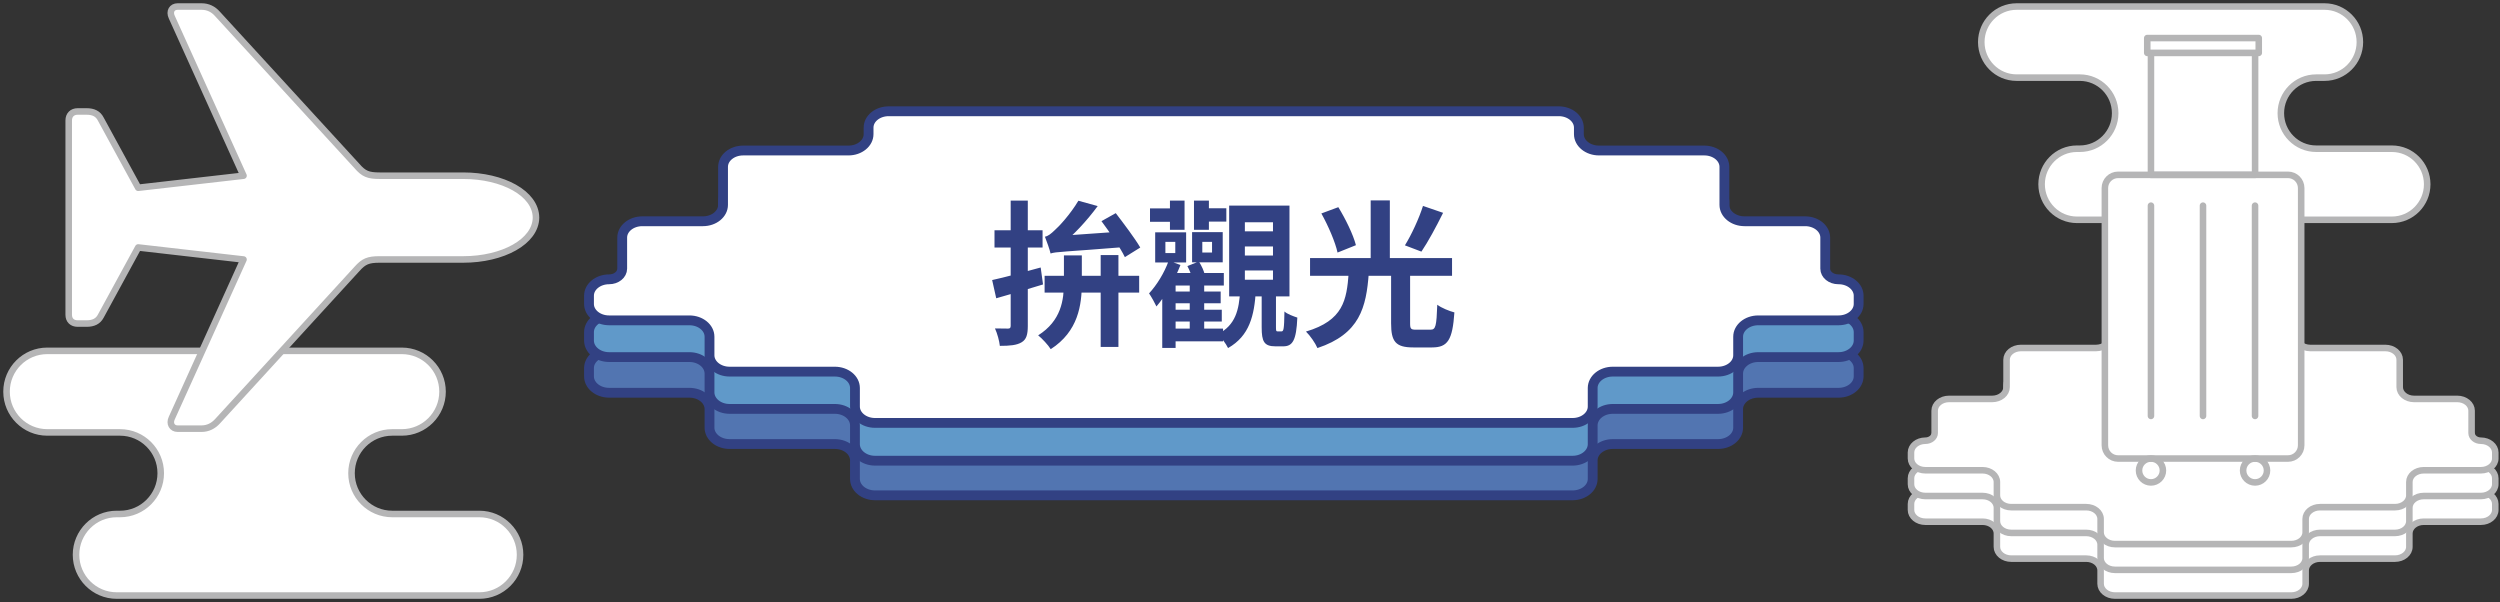 <svg width="382" height="92" viewBox="0 0 382 92" fill="none" xmlns="http://www.w3.org/2000/svg">
<rect x="0" y="0" width="382" height="92" fill="#333333" stroke="none"/>
<path d="M308.139 1H355.189C358.169 1 360.589 3.434 360.589 6.431C360.589 9.429 358.169 11.863 355.189 11.863H353.911C350.931 11.863 348.511 14.296 348.511 17.294C348.511 20.291 350.931 22.725 353.911 22.725H365.476C368.457 22.725 370.876 25.159 370.876 28.156C370.876 31.154 368.457 33.587 365.476 33.587H317.359C314.378 33.587 311.958 31.154 311.958 28.156C311.958 25.159 314.378 22.725 317.359 22.725H317.798C320.779 22.725 323.198 20.291 323.198 17.294C323.198 14.296 320.779 11.863 317.798 11.863H308.139C305.159 11.863 302.739 9.429 302.739 6.431C302.739 3.434 305.159 1 308.139 1Z" fill="white" stroke="#B5B5B6" stroke-miterlimit="10"/>
<path d="M379.086 75.204C378.298 75.204 377.661 74.676 377.661 74.033V70.619C377.661 69.628 376.685 68.818 375.47 68.818H368.866C367.659 68.818 366.675 68.015 366.675 67.017V62.837C366.675 61.846 365.699 61.036 364.484 61.036H353.013C351.805 61.036 350.821 60.233 350.821 59.235V58.519C350.821 57.528 349.845 56.718 348.63 56.718H324.647C323.439 56.718 322.456 57.521 322.456 58.519V59.235C322.456 60.226 321.479 61.036 320.264 61.036H308.794C307.586 61.036 306.602 61.839 306.602 62.837V67.017C306.602 68.008 305.626 68.818 304.411 68.818H297.808C296.6 68.818 295.616 69.621 295.616 70.619V74.033C295.616 74.676 294.98 75.204 294.191 75.204C292.984 75.204 292 76.007 292 77.005V77.917C292 78.907 292.976 79.717 294.191 79.717H302.935C304.143 79.717 305.127 80.52 305.127 81.518V83.558C305.127 84.549 306.103 85.359 307.318 85.359H318.782C319.99 85.359 320.973 86.162 320.973 87.16V89.199C320.973 90.19 321.95 91 323.165 91H350.113C351.321 91 352.304 90.197 352.304 89.199V87.16C352.304 86.169 353.281 85.359 354.496 85.359H365.959C367.167 85.359 368.15 84.556 368.15 83.558V81.518C368.15 80.528 369.127 79.717 370.342 79.717H379.086C380.294 79.717 381.277 78.915 381.277 77.917V77.005C381.277 76.014 380.301 75.204 379.086 75.204Z" fill="white" stroke="#B5B5B6" stroke-miterlimit="10"/>
<path d="M379.086 71.277C378.298 71.277 377.661 70.749 377.661 70.105V66.691C377.661 65.7 376.685 64.89 375.47 64.89H368.866C367.659 64.89 366.675 64.088 366.675 63.09V58.909C366.675 57.918 365.699 57.108 364.484 57.108H353.013C351.805 57.108 350.821 56.306 350.821 55.307V54.591C350.821 53.601 349.845 52.791 348.63 52.791H324.647C323.439 52.791 322.456 53.593 322.456 54.591V55.307C322.456 56.298 321.479 57.108 320.264 57.108H308.794C307.586 57.108 306.602 57.911 306.602 58.909V63.09C306.602 64.08 305.626 64.89 304.411 64.89H297.808C296.6 64.89 295.616 65.693 295.616 66.691V70.105C295.616 70.749 294.98 71.277 294.191 71.277C292.984 71.277 292 72.079 292 73.078V73.989C292 74.98 292.976 75.79 294.191 75.79H302.935C304.143 75.79 305.127 76.593 305.127 77.591V79.63C305.127 80.621 306.103 81.431 307.318 81.431H318.782C319.99 81.431 320.973 82.234 320.973 83.232V85.272C320.973 86.262 321.95 87.072 323.165 87.072H350.113C351.321 87.072 352.304 86.269 352.304 85.272V83.232C352.304 82.241 353.281 81.431 354.496 81.431H365.959C367.167 81.431 368.15 80.628 368.15 79.63V77.591C368.15 76.6 369.127 75.79 370.342 75.79H379.086C380.294 75.79 381.277 74.987 381.277 73.989V73.078C381.277 72.087 380.301 71.277 379.086 71.277Z" fill="white" stroke="#B5B5B6" stroke-miterlimit="10"/>
<path d="M379.086 67.342C378.298 67.342 377.661 66.814 377.661 66.17V62.757C377.661 61.766 376.685 60.956 375.47 60.956H368.866C367.659 60.956 366.675 60.153 366.675 59.155V54.975C366.675 53.984 365.699 53.174 364.484 53.174H353.013C351.805 53.174 350.821 52.371 350.821 51.373V50.657C350.821 49.666 349.845 48.856 348.63 48.856H324.647C323.439 48.856 322.456 49.659 322.456 50.657V51.373C322.456 52.364 321.479 53.174 320.264 53.174H308.794C307.586 53.174 306.602 53.977 306.602 54.975V59.155C306.602 60.146 305.626 60.956 304.411 60.956H297.808C296.6 60.956 295.616 61.759 295.616 62.757V66.17C295.616 66.814 294.98 67.342 294.191 67.342C292.984 67.342 292 68.145 292 69.143V70.054C292 71.045 292.976 71.855 294.191 71.855H302.935C304.143 71.855 305.127 72.658 305.127 73.656V75.696C305.127 76.686 306.103 77.496 307.318 77.496H318.782C319.99 77.496 320.973 78.299 320.973 79.297V81.337C320.973 82.328 321.95 83.138 323.165 83.138H350.113C351.321 83.138 352.304 82.335 352.304 81.337V79.297C352.304 78.306 353.281 77.496 354.496 77.496H365.959C367.167 77.496 368.15 76.694 368.15 75.696V73.656C368.15 72.665 369.127 71.855 370.342 71.855H379.086C380.294 71.855 381.277 71.052 381.277 70.054V69.143C381.277 68.152 380.301 67.342 379.086 67.342Z" fill="white" stroke="#B5B5B6" stroke-miterlimit="10"/>
<path d="M349.602 26.716H323.643C322.528 26.716 321.625 27.619 321.625 28.733V68.046C321.625 69.16 322.528 70.064 323.643 70.064H349.602C350.717 70.064 351.62 69.16 351.62 68.046V28.733C351.62 27.619 350.717 26.716 349.602 26.716Z" fill="white" stroke="#B5B5B6" stroke-linecap="round" stroke-linejoin="round"/>
<path d="M328.667 73.716C329.676 73.716 330.494 72.899 330.494 71.89C330.494 70.881 329.676 70.064 328.667 70.064C327.658 70.064 326.841 70.881 326.841 71.89C326.841 72.899 327.658 73.716 328.667 73.716Z" stroke="#B5B5B6" stroke-linecap="round" stroke-linejoin="round"/>
<path d="M344.571 73.716C345.58 73.716 346.398 72.899 346.398 71.89C346.398 70.881 345.58 70.064 344.571 70.064C343.563 70.064 342.745 70.881 342.745 71.89C342.745 72.899 343.563 73.716 344.571 73.716Z" stroke="#B5B5B6" stroke-linecap="round" stroke-linejoin="round"/>
<path d="M344.578 7.086H328.667V26.723H344.578V7.086Z" stroke="#B5B5B6" stroke-linecap="round" stroke-linejoin="round"/>
<path d="M328.667 31.424V63.555" stroke="#B5B5B6" stroke-linecap="round" stroke-linejoin="round"/>
<path d="M344.571 31.424V63.555" stroke="#B5B5B6" stroke-linecap="round" stroke-linejoin="round"/>
<path d="M336.619 31.424V63.555" stroke="#B5B5B6" stroke-linecap="round" stroke-linejoin="round"/>
<path d="M345.138 5.814H328.1V8.082H345.138V5.814Z" fill="white" stroke="#B5B5B6" stroke-linecap="round" stroke-linejoin="round"/>
<path d="M7.219 53.61H61.401C64.833 53.61 67.62 56.403 67.62 59.842C67.62 63.282 64.833 66.074 61.401 66.074H59.93C56.497 66.074 53.711 68.866 53.711 72.305C53.711 75.745 56.497 78.537 59.93 78.537H73.247C76.68 78.537 79.466 81.329 79.466 84.768C79.466 88.208 76.68 91 73.247 91H17.836C14.403 91 11.617 88.208 11.617 84.768C11.617 81.329 14.403 78.537 17.836 78.537H18.342C21.774 78.537 24.561 75.745 24.561 72.305C24.561 68.866 21.774 66.074 18.342 66.074H7.219C3.787 66.074 1 63.282 1 59.842C1 56.403 3.787 53.61 7.219 53.61Z" fill="white" stroke="#B5B5B6" stroke-miterlimit="10"/>
<path d="M81.9 33.246C81.871 29.543 76.831 26.848 70.784 26.848H58.017C56.242 26.848 55.578 26.563 54.533 25.358L33.243 2.139C32.579 1.38 31.753 1 30.804 1H27.13C26.305 1 25.83 1.73 26.247 2.614L37.209 26.848L21.119 28.689L15.386 18.171C14.977 17.383 14.276 17.032 13.232 17.032H11.866C11.04 17.032 10.5 17.572 10.5 18.398V48.11C10.5 48.935 11.04 49.439 11.866 49.439H13.232C14.276 49.439 14.977 49.088 15.386 48.329L21.119 37.811L37.209 39.652L26.247 63.886C25.838 64.74 26.312 65.5 27.13 65.5H30.804C31.753 65.5 32.579 65.091 33.243 64.361L54.533 41.105C55.578 39.937 56.242 39.645 58.017 39.645H70.784C76.831 39.645 81.871 36.92 81.9 33.246Z" fill="white" stroke="#B5B5B6" stroke-linecap="round" stroke-linejoin="round"/>
<path d="M280.896 53.743C279.79 53.743 278.897 53.01 278.897 52.116V47.373C278.897 45.997 277.528 44.872 275.824 44.872H266.562C264.868 44.872 263.488 43.757 263.488 42.37V36.563C263.488 35.187 262.119 34.061 260.414 34.061H244.326C242.631 34.061 241.252 32.946 241.252 31.56V30.565C241.252 29.189 239.882 28.064 238.178 28.064H135.791C134.097 28.064 132.718 29.179 132.718 30.565V31.56C132.718 32.936 131.348 34.061 129.644 34.061H113.555C111.861 34.061 110.481 35.177 110.481 36.563V42.37C110.481 43.747 109.112 44.872 107.408 44.872H98.146C96.452 44.872 95.072 45.987 95.072 47.373V52.116C95.072 53.01 94.18 53.743 93.074 53.743C91.38 53.743 90 54.858 90 56.245V57.511C90 58.887 91.37 60.013 93.074 60.013H105.338C107.032 60.013 108.412 61.128 108.412 62.514V65.347C108.412 66.724 109.781 67.849 111.486 67.849H127.564C129.259 67.849 130.638 68.964 130.638 70.351V73.184C130.638 74.56 132.008 75.686 133.712 75.686H240.288C241.982 75.686 243.362 74.57 243.362 73.184V70.351C243.362 68.974 244.731 67.849 246.436 67.849H262.514C264.208 67.849 265.588 66.734 265.588 65.347V62.514C265.588 61.138 266.958 60.013 268.662 60.013H280.926C282.62 60.013 284 58.897 284 57.511V56.245C284 54.868 282.631 53.743 280.926 53.743H280.896Z" fill="#5275B1" stroke="#324183" stroke-width="1.5" stroke-miterlimit="10"/>
<path d="M280.896 48.231C279.79 48.231 278.897 47.49 278.897 46.587V41.797C278.897 40.406 277.528 39.27 275.824 39.27H266.562C264.868 39.27 263.488 38.143 263.488 36.743V30.877C263.488 29.487 262.119 28.35 260.414 28.35H244.326C242.631 28.35 241.252 27.224 241.252 25.823V24.818C241.252 23.428 239.882 22.291 238.178 22.291H135.791C134.097 22.291 132.718 23.418 132.718 24.818V25.823C132.718 27.213 131.348 28.35 129.644 28.35H113.555C111.861 28.35 110.481 29.477 110.481 30.877V36.743C110.481 38.133 109.112 39.27 107.408 39.27H98.146C96.452 39.27 95.072 40.396 95.072 41.797V46.587C95.072 47.49 94.18 48.231 93.074 48.231C91.38 48.231 90 49.357 90 50.758V52.036C90 53.427 91.37 54.563 93.074 54.563H105.338C107.032 54.563 108.412 55.69 108.412 57.09V59.952C108.412 61.342 109.781 62.479 111.486 62.479H127.564C129.259 62.479 130.638 63.605 130.638 65.006V67.868C130.638 69.258 132.008 70.395 133.712 70.395H240.288C241.982 70.395 243.362 69.268 243.362 67.868V65.006C243.362 63.615 244.731 62.479 246.436 62.479H262.514C264.208 62.479 265.588 61.352 265.588 59.952V57.09C265.588 55.7 266.958 54.563 268.662 54.563H280.926C282.62 54.563 284 53.437 284 52.036V50.758C284 49.367 282.631 48.231 280.926 48.231H280.896Z" fill="#6099C9" stroke="#324183" stroke-width="1.5" stroke-miterlimit="10"/>
<path d="M280.896 42.68C279.79 42.68 278.897 41.946 278.897 41.052V36.31C278.897 34.934 277.528 33.808 275.824 33.808H266.562C264.868 33.808 263.488 32.693 263.488 31.307V25.5C263.488 24.123 262.119 22.998 260.414 22.998H244.326C242.631 22.998 241.252 21.883 241.252 20.496V19.502C241.252 18.125 239.882 17 238.178 17H135.791C134.097 17 132.718 18.115 132.718 19.502V20.496C132.718 21.873 131.348 22.998 129.644 22.998H113.555C111.861 22.998 110.481 24.113 110.481 25.5V31.307C110.481 32.683 109.112 33.808 107.408 33.808H98.146C96.452 33.808 95.072 34.924 95.072 36.31V41.052C95.072 41.946 94.18 42.68 93.074 42.68C91.38 42.68 90 43.795 90 45.181V46.447C90 47.824 91.37 48.949 93.074 48.949H105.338C107.032 48.949 108.412 50.064 108.412 51.451V54.284C108.412 55.66 109.781 56.785 111.486 56.785H127.564C129.259 56.785 130.638 57.901 130.638 59.287V62.12C130.638 63.497 132.008 64.622 133.712 64.622H240.288C241.982 64.622 243.362 63.507 243.362 62.12V59.287C243.362 57.911 244.731 56.785 246.436 56.785H262.514C264.208 56.785 265.588 55.67 265.588 54.284V51.451C265.588 50.074 266.958 48.949 268.662 48.949H280.926C282.62 48.949 284 47.834 284 46.447V45.181C284 43.805 282.631 42.68 280.926 42.68H280.896Z" fill="white" stroke="#324183" stroke-width="1.5" stroke-miterlimit="10"/>
<path d="M168.184 38.976H170.896V53.016H168.184V38.976ZM159.616 42.144H174.064V44.712H159.616V42.144ZM162.568 39.024H165.304V43.176C165.304 46.632 164.752 50.64 160.552 53.352C160.168 52.728 159.232 51.72 158.632 51.24C162.16 49.008 162.568 45.84 162.568 43.128V39.024ZM168.304 33.792L170.488 32.568C171.736 34.2 173.44 36.456 174.232 37.824L171.88 39.288C171.184 37.848 169.576 35.496 168.304 33.792ZM160.528 38.736C160.408 38.184 159.952 36.888 159.664 36.168C160.168 36.072 160.6 35.712 161.176 35.16C161.776 34.656 163.576 32.712 164.776 30.672L167.728 31.488C166.072 33.744 163.984 35.976 162.208 37.368V37.44C162.208 37.44 160.528 38.232 160.528 38.736ZM160.528 38.736L160.456 36.816L161.848 36.048L171.4 35.376C171.472 36.072 171.664 37.176 171.808 37.752C162.64 38.496 161.344 38.448 160.528 38.736ZM151.6 42.792C153.496 42.384 156.328 41.616 159.016 40.872L159.376 43.464C156.928 44.232 154.312 44.976 152.224 45.576L151.6 42.792ZM151.96 35.184H159.304V37.824H151.96V35.184ZM154.432 30.648H157.048V49.8C157.048 51.12 156.832 51.864 156.112 52.296C155.368 52.752 154.312 52.848 152.776 52.848C152.704 52.128 152.392 50.952 152.032 50.184C152.896 50.208 153.736 50.208 154.024 50.208C154.312 50.208 154.432 50.112 154.432 49.776V30.648ZM179.248 44.544H186.52V46.344H179.248V44.544ZM179.248 47.328H186.688V49.128H179.248V47.328ZM178.792 50.208H186.88V52.152H178.792V50.208ZM181.792 43.032H184V50.712H181.792V43.032ZM178.072 36.96V38.664H179.584V36.96H178.072ZM176.512 35.496H181.24V40.104H176.512V35.496ZM183.712 36.96V38.592H185.2V36.96H183.712ZM182.152 35.472H186.832V40.08H182.152V35.472ZM179.632 41.712H187V43.632H179.632V53.16H177.592V43.992L179.392 41.712H179.632ZM178.576 39.84L180.376 40.488C179.488 42.768 178.072 45.24 176.704 46.824C176.512 46.392 175.912 45.312 175.576 44.832C176.752 43.56 177.904 41.712 178.576 39.84ZM181.432 40.656L183.184 39.96C183.592 40.584 184 41.448 184.096 42.048L182.248 42.84C182.152 42.24 181.792 41.328 181.432 40.656ZM175.72 31.848H179.776V33.888H175.72V31.848ZM178.768 30.648H181V35.112H178.768V30.648ZM182.44 30.648H184.72V35.112H182.44V30.648ZM183.352 31.824H187.384V33.864H183.352V31.824ZM190.216 37.656V39.048H194.512V37.656H190.216ZM190.216 41.328V42.744H194.512V41.328H190.216ZM190.216 33.96V35.352H194.512V33.96H190.216ZM187.816 31.416H197.032V45.288H187.816V31.416ZM192.784 44.352H194.968V49.992C194.968 50.568 194.992 50.64 195.256 50.64C195.376 50.64 195.688 50.64 195.784 50.64C196.144 50.64 196.216 50.376 196.264 47.592C196.648 47.976 197.656 48.336 198.232 48.528C198.088 52.056 197.488 52.92 196.072 52.92C195.736 52.92 195.232 52.92 194.896 52.92C193.144 52.92 192.784 52.176 192.784 50.016V44.352ZM189.496 44.4H191.896C191.656 48.216 190.936 51.312 187.648 53.184C187.336 52.536 186.616 51.528 186.064 51.072C188.824 49.68 189.328 47.304 189.496 44.4ZM212.56 41.592H215.464V49.392C215.464 50.256 215.584 50.376 216.376 50.376C216.736 50.376 218.152 50.376 218.584 50.376C219.376 50.376 219.496 49.848 219.616 46.56C220.216 47.04 221.488 47.544 222.232 47.736C221.944 51.936 221.224 53.088 218.824 53.088C218.296 53.088 216.448 53.088 215.944 53.088C213.232 53.088 212.56 52.176 212.56 49.392V41.592ZM206.08 41.712H209.152C208.768 46.968 207.784 51.024 201.304 53.184C200.992 52.44 200.176 51.264 199.552 50.664C205.264 48.96 205.768 45.864 206.08 41.712ZM201.904 32.616L204.496 31.656C205.6 33.456 206.776 35.856 207.184 37.464L204.376 38.592C204.04 37.008 202.96 34.512 201.904 32.616ZM217.432 31.464L220.504 32.52C219.448 34.656 218.2 36.96 217.192 38.448L214.672 37.488C215.656 35.904 216.832 33.384 217.432 31.464ZM200.176 39.432H221.872V42.144H200.176V39.432ZM209.44 30.624H212.368V40.536H209.44V30.624Z" fill="#324183"/>
</svg>
